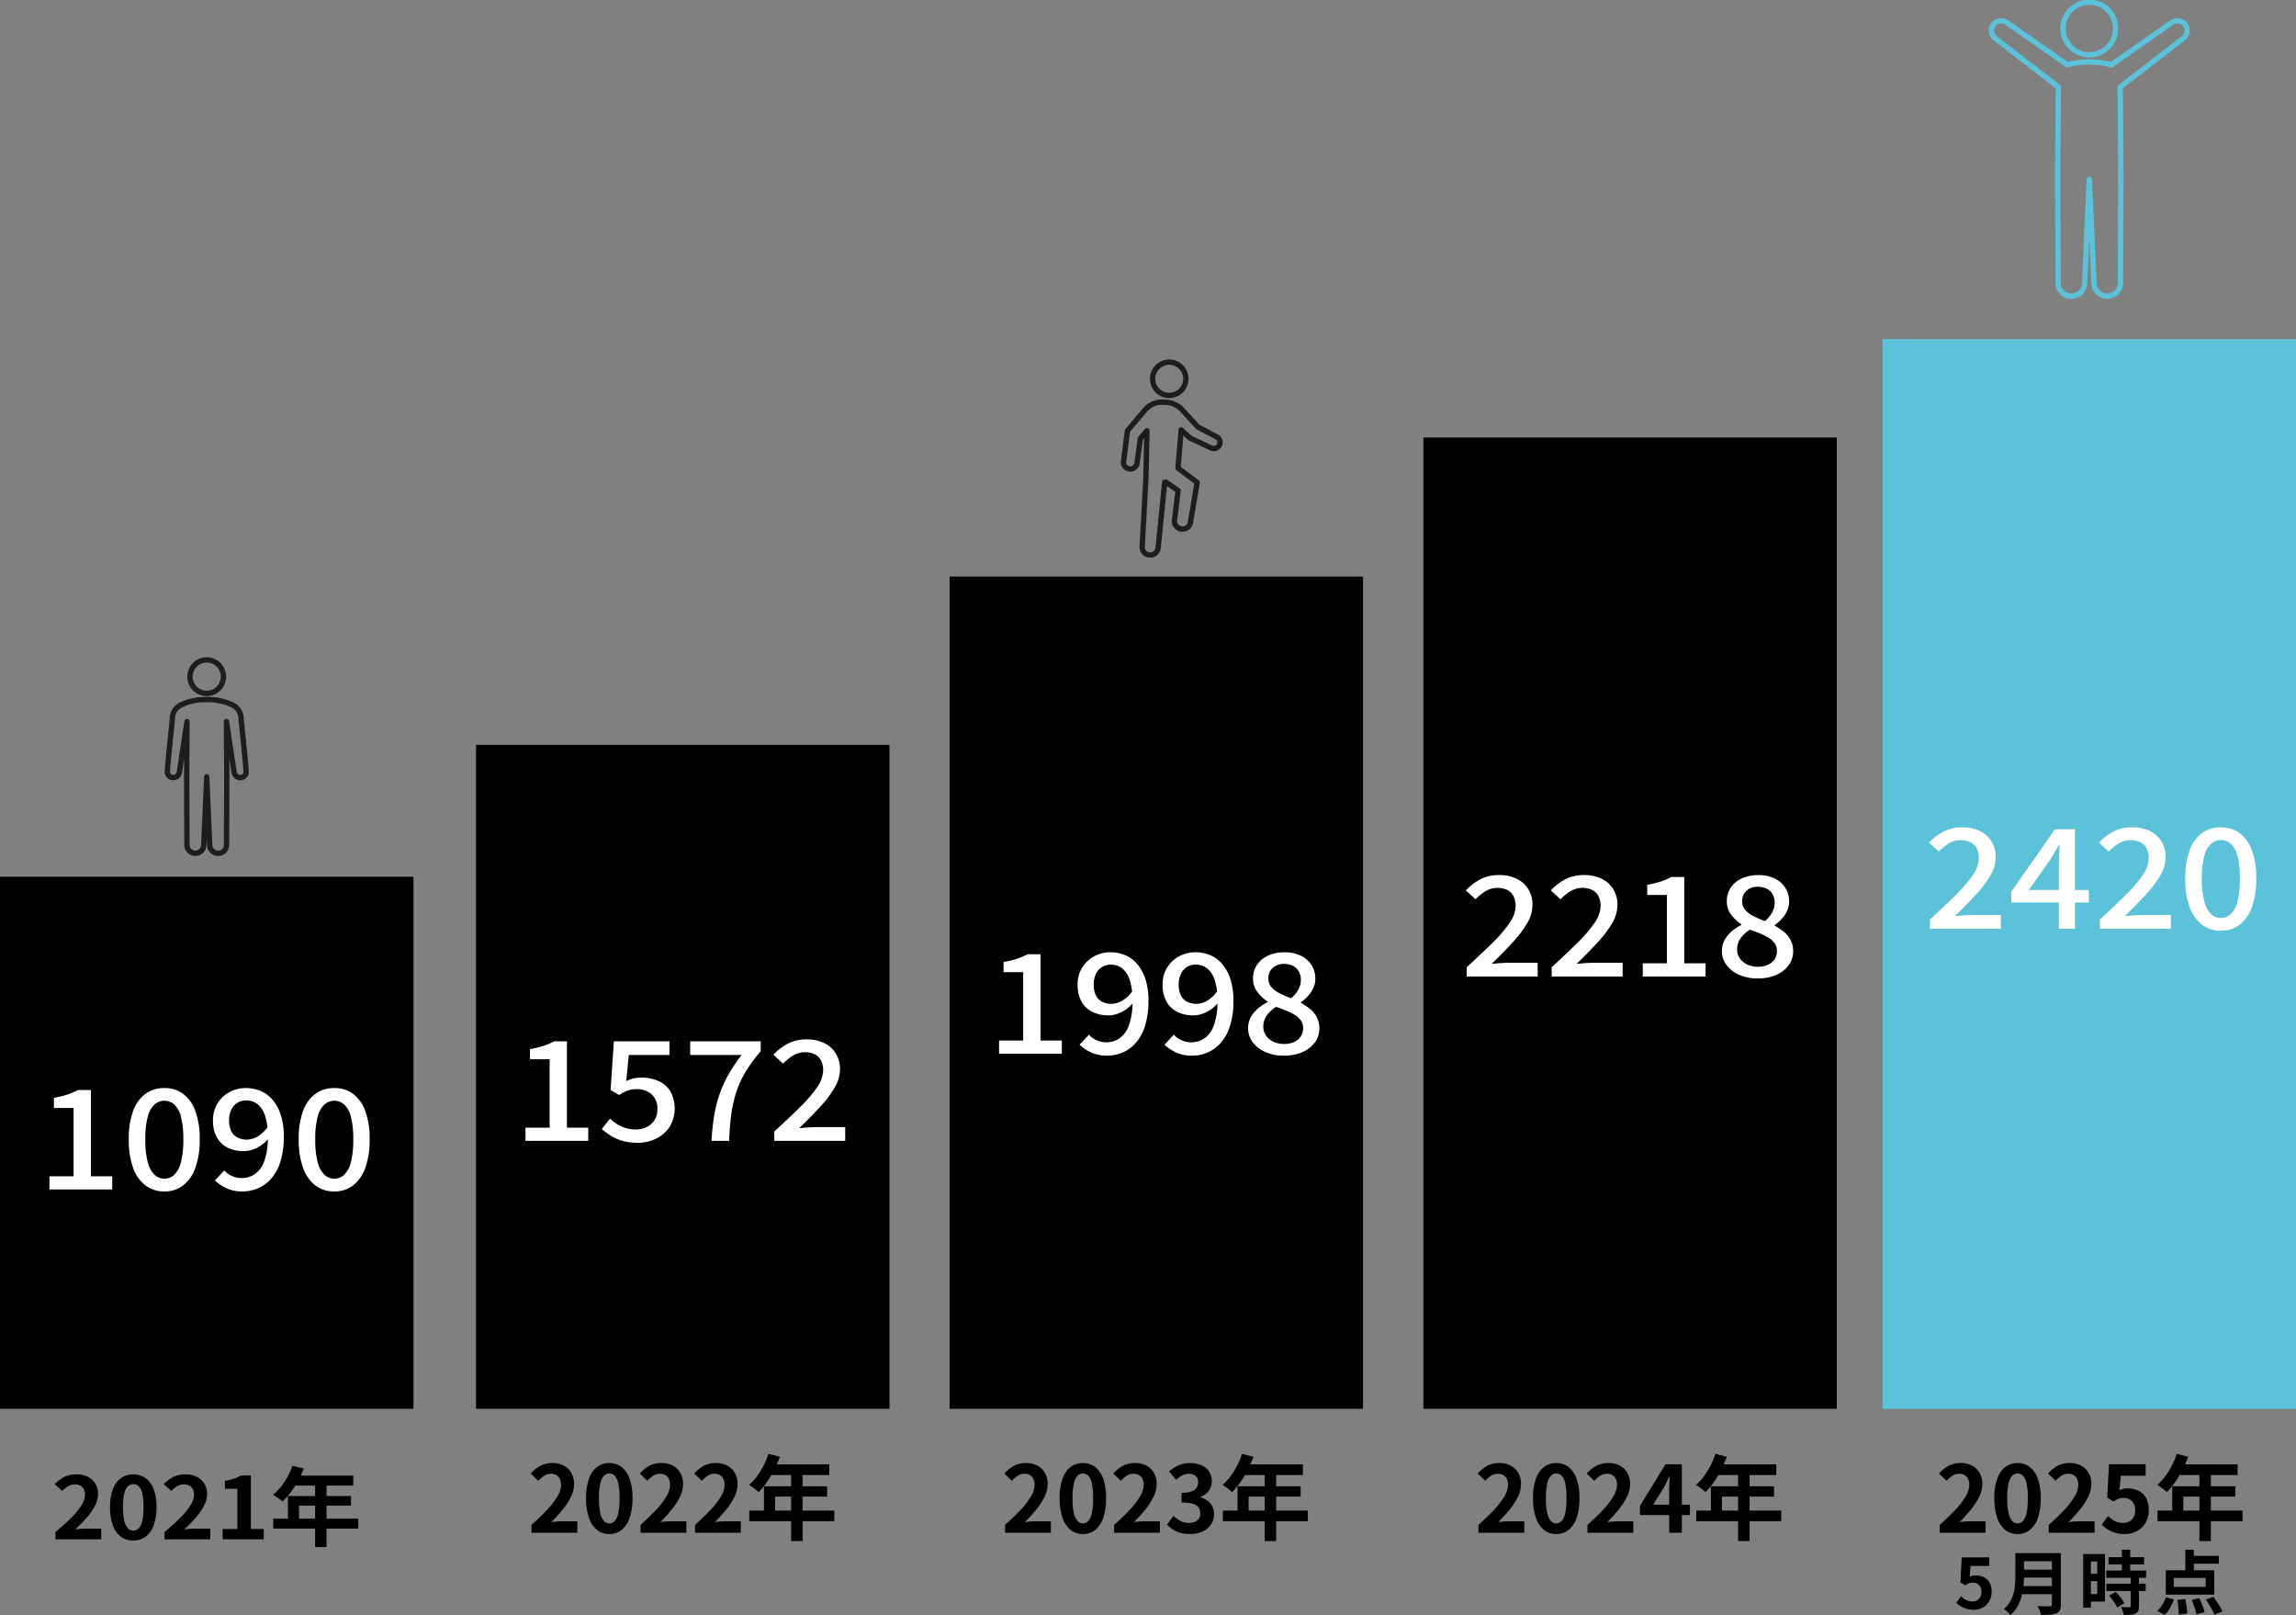 <svg id="グループ_8100" data-name="グループ 8100" xmlns="http://www.w3.org/2000/svg" xmlns:xlink="http://www.w3.org/1999/xlink" width="432" height="303.791" viewBox="0 0 432 303.791">
  <rect x="0" y="0" width="432" height="303.791" fill="#808080" stroke="none"/>
  <defs>
    <clipPath id="clip-path">
      <rect id="長方形_4147" data-name="長方形 4147" width="432" height="303.791" fill="none"/>
    </clipPath>
  </defs>
  <rect id="長方形_4142" data-name="長方形 4142" width="77.789" height="201.222" transform="translate(354.212 63.777)" fill="#5bc2d9"/>
  <g id="グループ_8099" data-name="グループ 8099">
    <g id="グループ_8098" data-name="グループ 8098" clip-path="url(#clip-path)">
      <path id="パス_37150" data-name="パス 37150" d="M255.447,265.815v-1.478q1.758-1.563,3-2.9a13.969,13.969,0,0,0,1.9-2.495,4.393,4.393,0,0,0,.659-2.148,2.5,2.5,0,0,0-.225-1.1,1.647,1.647,0,0,0-.652-.721,2.034,2.034,0,0,0-1.052-.253,2.252,2.252,0,0,0-1.277.391,5.787,5.787,0,0,0-1.069.93l-1.426-1.372a6.977,6.977,0,0,1,1.851-1.47,4.808,4.808,0,0,1,2.253-.5,4.391,4.391,0,0,1,2.128.5,3.547,3.547,0,0,1,1.417,1.382,4.147,4.147,0,0,1,.505,2.087,5.461,5.461,0,0,1-.582,2.373,12.448,12.448,0,0,1-1.557,2.408,28.467,28.467,0,0,1-2.156,2.364c.337-.046.7-.084,1.087-.112s.733-.044,1.036-.044h2.78v2.155Z" transform="translate(22.728 22.496)"/>
      <path id="パス_37151" data-name="パス 37151" d="M269.235,266.059a3.647,3.647,0,0,1-2.286-.756,4.856,4.856,0,0,1-1.53-2.261,10.992,10.992,0,0,1-.548-3.729,10.625,10.625,0,0,1,.548-3.677,4.677,4.677,0,0,1,1.53-2.2,3.727,3.727,0,0,1,2.286-.731,3.689,3.689,0,0,1,2.295.739,4.776,4.776,0,0,1,1.521,2.2,10.556,10.556,0,0,1,.548,3.669,10.991,10.991,0,0,1-.548,3.729,4.893,4.893,0,0,1-1.521,2.261,3.636,3.636,0,0,1-2.295.756m0-2a1.384,1.384,0,0,0,1.008-.435,3.073,3.073,0,0,0,.677-1.469,12.991,12.991,0,0,0,.244-2.842,12.665,12.665,0,0,0-.244-2.809,2.863,2.863,0,0,0-.677-1.424,1.417,1.417,0,0,0-1.991,0,2.917,2.917,0,0,0-.7,1.424,11.9,11.9,0,0,0-.26,2.809,12.2,12.2,0,0,0,.26,2.842,3.131,3.131,0,0,0,.7,1.469,1.375,1.375,0,0,0,.982.435" transform="translate(23.579 22.496)"/>
      <path id="パス_37152" data-name="パス 37152" d="M274.284,265.815v-1.478q1.756-1.563,3-2.9a14.009,14.009,0,0,0,1.9-2.495,4.384,4.384,0,0,0,.66-2.148,2.5,2.5,0,0,0-.225-1.1,1.647,1.647,0,0,0-.652-.721,2.034,2.034,0,0,0-1.052-.253,2.249,2.249,0,0,0-1.277.391,5.787,5.787,0,0,0-1.069.93l-1.426-1.372A6.977,6.977,0,0,1,276,253.2a4.8,4.8,0,0,1,2.252-.5,4.4,4.4,0,0,1,2.129.5,3.547,3.547,0,0,1,1.417,1.382,4.146,4.146,0,0,1,.5,2.087,5.446,5.446,0,0,1-.582,2.373,12.391,12.391,0,0,1-1.556,2.408A28.66,28.66,0,0,1,278,263.815c.337-.046.7-.084,1.087-.112s.733-.044,1.035-.044h2.781v2.155Z" transform="translate(24.405 22.496)"/>
      <path id="パス_37153" data-name="パス 37153" d="M288.834,265.8v-7.911q0-.555.035-1.329t.07-1.348h-.087c-.151.349-.313.695-.487,1.042s-.354.7-.539,1.062l-2,3.2h6.92v1.948h-9.4V260.72l4.8-7.806h3.078V265.8Z" transform="translate(25.223 22.515)"/>
      <path id="パス_37154" data-name="パス 37154" d="M296.683,251.11l2.139.556a22.121,22.121,0,0,1-1.105,2.521,19.439,19.439,0,0,1-1.372,2.286,13.868,13.868,0,0,1-1.521,1.834c-.139-.117-.319-.262-.539-.443s-.443-.351-.67-.513-.426-.3-.6-.4a9.8,9.8,0,0,0,1.494-1.608,14.048,14.048,0,0,0,1.252-2.016,15.087,15.087,0,0,0,.921-2.217m-3.617,10.675h15.994v2H293.066Zm2.765-4.573H307.7v1.947h-9.788v3.651h-2.085Zm1.234-4.12h11.057v2.016H296.057Zm3.877,1.043H303.1v13.386h-2.155Z" transform="translate(26.084 22.354)"/>
      <path id="パス_37155" data-name="パス 37155" d="M173.659,265.815v-1.478q1.756-1.563,3-2.9a14.009,14.009,0,0,0,1.9-2.495,4.384,4.384,0,0,0,.66-2.148,2.5,2.5,0,0,0-.225-1.1,1.647,1.647,0,0,0-.652-.721,2.034,2.034,0,0,0-1.052-.253,2.249,2.249,0,0,0-1.277.391,5.786,5.786,0,0,0-1.069.93l-1.426-1.372a6.976,6.976,0,0,1,1.851-1.47,4.8,4.8,0,0,1,2.252-.5,4.4,4.4,0,0,1,2.129.5,3.546,3.546,0,0,1,1.417,1.382,4.146,4.146,0,0,1,.5,2.087,5.446,5.446,0,0,1-.582,2.373,12.391,12.391,0,0,1-1.556,2.408,28.666,28.666,0,0,1-2.156,2.364c.337-.046.7-.084,1.087-.112s.733-.044,1.035-.044h2.781v2.155Z" transform="translate(15.447 22.496)"/>
      <path id="パス_37156" data-name="パス 37156" d="M187.447,266.059a3.647,3.647,0,0,1-2.286-.756,4.856,4.856,0,0,1-1.53-2.261,10.992,10.992,0,0,1-.548-3.729,10.624,10.624,0,0,1,.548-3.677,4.677,4.677,0,0,1,1.53-2.2,3.727,3.727,0,0,1,2.286-.731,3.69,3.69,0,0,1,2.295.739,4.776,4.776,0,0,1,1.521,2.2,10.557,10.557,0,0,1,.548,3.669,10.992,10.992,0,0,1-.548,3.729,4.893,4.893,0,0,1-1.521,2.261,3.637,3.637,0,0,1-2.295.756m0-2a1.384,1.384,0,0,0,1.008-.435,3.074,3.074,0,0,0,.677-1.469,12.992,12.992,0,0,0,.244-2.842,12.666,12.666,0,0,0-.244-2.809,2.863,2.863,0,0,0-.677-1.424,1.417,1.417,0,0,0-1.991,0,2.917,2.917,0,0,0-.7,1.424,11.9,11.9,0,0,0-.26,2.809,12.2,12.2,0,0,0,.26,2.842,3.132,3.132,0,0,0,.7,1.469,1.374,1.374,0,0,0,.982.435" transform="translate(16.298 22.496)"/>
      <path id="パス_37157" data-name="パス 37157" d="M192.5,265.815v-1.478q1.756-1.563,3-2.9a14.009,14.009,0,0,0,1.9-2.495,4.384,4.384,0,0,0,.66-2.148,2.5,2.5,0,0,0-.225-1.1,1.647,1.647,0,0,0-.652-.721,2.034,2.034,0,0,0-1.052-.253,2.249,2.249,0,0,0-1.277.391,5.787,5.787,0,0,0-1.069.93l-1.426-1.372a6.976,6.976,0,0,1,1.851-1.47,4.8,4.8,0,0,1,2.252-.5,4.4,4.4,0,0,1,2.129.5,3.546,3.546,0,0,1,1.417,1.382,4.146,4.146,0,0,1,.5,2.087,5.446,5.446,0,0,1-.582,2.373,12.39,12.39,0,0,1-1.556,2.408,28.66,28.66,0,0,1-2.156,2.364c.337-.046.7-.084,1.087-.112s.733-.044,1.035-.044h2.781v2.155Z" transform="translate(17.124 22.496)"/>
      <path id="パス_37158" data-name="パス 37158" d="M205.927,266.059a6.412,6.412,0,0,1-1.809-.235,5.142,5.142,0,0,1-1.416-.644,5.464,5.464,0,0,1-1.069-.913l1.2-1.616a6.894,6.894,0,0,0,1.3.93,3.172,3.172,0,0,0,1.573.391,2.959,2.959,0,0,0,1.157-.208,1.682,1.682,0,0,0,.764-.609,1.7,1.7,0,0,0,.27-.975,1.959,1.959,0,0,0-.3-1.1,1.928,1.928,0,0,0-1.069-.7,7.472,7.472,0,0,0-2.155-.243v-1.843a5.513,5.513,0,0,0,1.86-.252,1.874,1.874,0,0,0,.965-.7,1.827,1.827,0,0,0,.286-1.017,1.536,1.536,0,0,0-.452-1.174,1.78,1.78,0,0,0-1.269-.425,2.681,2.681,0,0,0-1.26.3,5.543,5.543,0,0,0-1.157.825l-1.321-1.581a7.823,7.823,0,0,1,1.79-1.139,4.946,4.946,0,0,1,2.069-.427,5.592,5.592,0,0,1,2.182.4,3.265,3.265,0,0,1,1.468,1.166,3.215,3.215,0,0,1,.522,1.86,2.908,2.908,0,0,1-.556,1.789,3.483,3.483,0,0,1-1.581,1.148v.087a3.874,3.874,0,0,1,1.295.617,3.106,3.106,0,0,1,.921,1.069,3.164,3.164,0,0,1,.34,1.5,3.272,3.272,0,0,1-.617,2,3.931,3.931,0,0,1-1.652,1.279,5.707,5.707,0,0,1-2.268.443" transform="translate(17.949 22.496)"/>
      <path id="パス_37159" data-name="パス 37159" d="M214.895,251.11l2.139.556a22.124,22.124,0,0,1-1.105,2.521,19.441,19.441,0,0,1-1.372,2.286,13.869,13.869,0,0,1-1.521,1.834c-.139-.117-.319-.262-.539-.443s-.443-.351-.67-.513-.426-.3-.6-.4a9.8,9.8,0,0,0,1.494-1.608,13.953,13.953,0,0,0,1.251-2.016,14.981,14.981,0,0,0,.922-2.217m-3.617,10.675h15.994v2H211.278Zm2.764-4.573h11.875v1.947h-9.788v3.651h-2.087Zm1.235-4.12h11.057v2.016H214.269Zm3.877,1.043h2.155v13.386h-2.155Z" transform="translate(18.804 22.354)"/>
      <path id="パス_37160" data-name="パス 37160" d="M91.838,265.815v-1.478q1.756-1.563,3-2.9a14.009,14.009,0,0,0,1.9-2.495,4.384,4.384,0,0,0,.66-2.148,2.5,2.5,0,0,0-.225-1.1,1.647,1.647,0,0,0-.652-.721,2.034,2.034,0,0,0-1.052-.253,2.249,2.249,0,0,0-1.277.391,5.787,5.787,0,0,0-1.069.93L91.7,254.672a6.976,6.976,0,0,1,1.851-1.47,4.8,4.8,0,0,1,2.252-.5,4.4,4.4,0,0,1,2.129.5,3.546,3.546,0,0,1,1.417,1.382,4.146,4.146,0,0,1,.5,2.087,5.446,5.446,0,0,1-.582,2.373,12.391,12.391,0,0,1-1.556,2.408,28.663,28.663,0,0,1-2.156,2.364c.337-.046.7-.084,1.087-.112s.733-.044,1.035-.044h2.781v2.155Z" transform="translate(8.163 22.496)"/>
      <path id="パス_37161" data-name="パス 37161" d="M105.625,266.059a3.647,3.647,0,0,1-2.286-.756,4.856,4.856,0,0,1-1.53-2.261,10.992,10.992,0,0,1-.548-3.729,10.624,10.624,0,0,1,.548-3.677,4.677,4.677,0,0,1,1.53-2.2,3.727,3.727,0,0,1,2.286-.731,3.689,3.689,0,0,1,2.295.739,4.776,4.776,0,0,1,1.521,2.2,10.557,10.557,0,0,1,.548,3.669,10.992,10.992,0,0,1-.548,3.729,4.893,4.893,0,0,1-1.521,2.261,3.636,3.636,0,0,1-2.295.756m0-2a1.384,1.384,0,0,0,1.008-.435,3.073,3.073,0,0,0,.677-1.469,12.993,12.993,0,0,0,.244-2.842,12.667,12.667,0,0,0-.244-2.809,2.863,2.863,0,0,0-.677-1.424,1.417,1.417,0,0,0-1.991,0,2.917,2.917,0,0,0-.7,1.424,11.9,11.9,0,0,0-.26,2.809,12.2,12.2,0,0,0,.26,2.842,3.131,3.131,0,0,0,.7,1.469,1.375,1.375,0,0,0,.982.435" transform="translate(9.014 22.496)"/>
      <path id="パス_37162" data-name="パス 37162" d="M110.674,265.815v-1.478q1.756-1.563,3-2.9a14.01,14.01,0,0,0,1.9-2.495,4.384,4.384,0,0,0,.66-2.148,2.5,2.5,0,0,0-.225-1.1,1.64,1.64,0,0,0-.652-.721,2.034,2.034,0,0,0-1.052-.253,2.252,2.252,0,0,0-1.277.391,5.787,5.787,0,0,0-1.069.93l-1.426-1.372a6.993,6.993,0,0,1,1.851-1.47,4.806,4.806,0,0,1,2.252-.5,4.389,4.389,0,0,1,2.129.5,3.546,3.546,0,0,1,1.417,1.382,4.146,4.146,0,0,1,.5,2.087,5.446,5.446,0,0,1-.582,2.373,12.34,12.34,0,0,1-1.556,2.408,28.469,28.469,0,0,1-2.156,2.364c.337-.046.7-.084,1.087-.112s.733-.044,1.035-.044H119.3v2.155Z" transform="translate(9.84 22.496)"/>
      <path id="パス_37163" data-name="パス 37163" d="M120.093,265.815v-1.478q1.756-1.563,3-2.9a14.009,14.009,0,0,0,1.9-2.495,4.384,4.384,0,0,0,.66-2.148,2.5,2.5,0,0,0-.225-1.1,1.647,1.647,0,0,0-.652-.721,2.034,2.034,0,0,0-1.052-.253,2.249,2.249,0,0,0-1.277.391,5.786,5.786,0,0,0-1.069.93l-1.426-1.372a6.976,6.976,0,0,1,1.851-1.47,4.8,4.8,0,0,1,2.252-.5,4.4,4.4,0,0,1,2.129.5,3.546,3.546,0,0,1,1.417,1.382,4.146,4.146,0,0,1,.5,2.087,5.446,5.446,0,0,1-.582,2.373,12.39,12.39,0,0,1-1.556,2.408,28.66,28.66,0,0,1-2.156,2.364c.337-.046.7-.084,1.087-.112s.733-.044,1.035-.044h2.781v2.155Z" transform="translate(10.678 22.496)"/>
      <path id="パス_37164" data-name="パス 37164" d="M133.073,251.11l2.139.556a22.306,22.306,0,0,1-1.1,2.521,19.594,19.594,0,0,1-1.373,2.286,13.869,13.869,0,0,1-1.521,1.834c-.139-.117-.319-.262-.539-.443s-.443-.351-.669-.513-.427-.3-.6-.4a9.75,9.75,0,0,0,1.494-1.608,14.052,14.052,0,0,0,1.252-2.016,14.974,14.974,0,0,0,.921-2.217m-3.616,10.675h15.994v2H129.457Zm2.764-4.573h11.874v1.947h-9.788v3.651h-2.085Zm1.234-4.12h11.057v2.016H132.447Zm3.877,1.043h2.155v13.386h-2.155Z" transform="translate(11.52 22.354)"/>
      <path id="パス_37165" data-name="パス 37165" d="M9.594,266.879V265.5q1.756-1.457,3-2.705a13.139,13.139,0,0,0,1.9-2.325,3.878,3.878,0,0,0,.66-2,2.2,2.2,0,0,0-.225-1.02,1.573,1.573,0,0,0-.652-.672,2.147,2.147,0,0,0-1.052-.235,2.356,2.356,0,0,0-1.277.365,5.6,5.6,0,0,0-1.069.867l-1.426-1.281a6.9,6.9,0,0,1,1.851-1.369,5.086,5.086,0,0,1,2.252-.462,4.644,4.644,0,0,1,2.128.462,3.432,3.432,0,0,1,1.418,1.288,3.653,3.653,0,0,1,.5,1.944,4.788,4.788,0,0,1-.582,2.211,11.449,11.449,0,0,1-1.556,2.244,27.782,27.782,0,0,1-2.156,2.2c.337-.042.7-.077,1.087-.106s.733-.04,1.035-.04h2.78v2.009Z" transform="translate(0.842 22.67)"/>
      <path id="パス_37166" data-name="パス 37166" d="M23.381,267.105a3.827,3.827,0,0,1-2.287-.7,4.528,4.528,0,0,1-1.529-2.106,9.605,9.605,0,0,1-.548-3.475,9.289,9.289,0,0,1,.548-3.426,4.38,4.38,0,0,1,1.529-2.05,3.916,3.916,0,0,1,2.287-.681,3.874,3.874,0,0,1,2.295.688A4.467,4.467,0,0,1,27.2,257.4a9.227,9.227,0,0,1,.548,3.418,9.605,9.605,0,0,1-.548,3.475,4.555,4.555,0,0,1-1.521,2.106,3.811,3.811,0,0,1-2.295.7m0-1.863a1.433,1.433,0,0,0,1.008-.4,2.786,2.786,0,0,0,.677-1.37,11.305,11.305,0,0,0,.244-2.648,11.015,11.015,0,0,0-.244-2.617,2.609,2.609,0,0,0-.677-1.329,1.493,1.493,0,0,0-1.991,0,2.666,2.666,0,0,0-.7,1.329,10.349,10.349,0,0,0-.26,2.617,10.62,10.62,0,0,0,.26,2.648,2.845,2.845,0,0,0,.7,1.37,1.422,1.422,0,0,0,.982.4" transform="translate(1.693 22.67)"/>
      <path id="パス_37167" data-name="パス 37167" d="M28.43,266.879V265.5q1.756-1.457,3-2.705a13.139,13.139,0,0,0,1.9-2.325,3.878,3.878,0,0,0,.66-2,2.2,2.2,0,0,0-.225-1.02,1.573,1.573,0,0,0-.652-.672,2.147,2.147,0,0,0-1.052-.235,2.356,2.356,0,0,0-1.277.365,5.6,5.6,0,0,0-1.069.867l-1.426-1.281a6.9,6.9,0,0,1,1.851-1.369,5.086,5.086,0,0,1,2.252-.462,4.652,4.652,0,0,1,2.129.462,3.429,3.429,0,0,1,1.417,1.288,3.653,3.653,0,0,1,.5,1.944,4.788,4.788,0,0,1-.582,2.211,11.448,11.448,0,0,1-1.556,2.244,27.594,27.594,0,0,1-2.156,2.2c.337-.042.7-.077,1.087-.106s.733-.04,1.035-.04h2.781v2.009Z" transform="translate(2.518 22.67)"/>
      <path id="パス_37168" data-name="パス 37168" d="M38.46,266.861v-1.944h2.781v-7.565H38.895V255.86a10.921,10.921,0,0,0,1.677-.4,6.308,6.308,0,0,0,1.313-.607H43.78v10.06H46.2v1.944Z" transform="translate(3.424 22.688)"/>
      <path id="パス_37169" data-name="パス 37169" d="M50.829,253.175l2.139.518a19.843,19.843,0,0,1-1.105,2.35,17.866,17.866,0,0,1-1.372,2.13,13.162,13.162,0,0,1-1.521,1.709c-.139-.108-.319-.246-.539-.413s-.443-.327-.67-.478-.426-.276-.6-.372a9.441,9.441,0,0,0,1.494-1.5,13.028,13.028,0,0,0,1.252-1.88,13.511,13.511,0,0,0,.921-2.066m-3.617,9.948H63.207v1.863H47.212Zm2.765-4.262H61.851v1.815H52.063v3.4H49.977Zm1.234-3.839H62.268v1.88H50.2Zm3.877.973h2.155v12.475H55.088Z" transform="translate(4.198 22.538)"/>
      <rect id="長方形_4143" data-name="長方形 4143" width="77.789" height="100.095" transform="translate(0 164.904)"/>
      <rect id="長方形_4144" data-name="長方形 4144" width="77.789" height="124.89" transform="translate(89.565 140.109)"/>
      <rect id="長方形_4145" data-name="長方形 4145" width="77.789" height="156.54" transform="translate(178.671 108.459)"/>
      <rect id="長方形_4146" data-name="長方形 4146" width="77.789" height="182.7" transform="translate(267.816 82.299)"/>
      <path id="パス_37170" data-name="パス 37170" d="M8.545,206.986V204.5h4.543V191.644h-3.7v-1.908a19.178,19.178,0,0,0,2.539-.614,11.38,11.38,0,0,0,1.977-.849h2.44V204.5h4.01v2.483Z" transform="translate(0.761 16.76)" fill="#fff"/>
      <path id="パス_37171" data-name="パス 37171" d="M28.949,207.381a5.752,5.752,0,0,1-3.576-1.137,7.159,7.159,0,0,1-2.313-3.319,15.353,15.353,0,0,1-.813-5.345,15.023,15.023,0,0,1,.813-5.306,6.91,6.91,0,0,1,2.313-3.241,5.891,5.891,0,0,1,3.576-1.1,5.786,5.786,0,0,1,3.534,1.1,6.973,6.973,0,0,1,2.3,3.241,15.073,15.073,0,0,1,.813,5.306,15.4,15.4,0,0,1-.813,5.345,7.227,7.227,0,0,1-2.3,3.319,5.651,5.651,0,0,1-3.534,1.137m0-2.4a2.692,2.692,0,0,0,1.851-.732,4.848,4.848,0,0,0,1.261-2.352,16.686,16.686,0,0,0,.45-4.312,16.227,16.227,0,0,0-.45-4.273A4.642,4.642,0,0,0,30.8,191.02a2.781,2.781,0,0,0-3.7,0,4.719,4.719,0,0,0-1.276,2.287,15.8,15.8,0,0,0-.462,4.273,16.242,16.242,0,0,0,.462,4.313,4.928,4.928,0,0,0,1.276,2.352,2.69,2.69,0,0,0,1.851.732" transform="translate(1.98 16.73)" fill="#fff"/>
      <path id="パス_37172" data-name="パス 37172" d="M42.35,207.381a6.966,6.966,0,0,1-3.043-.613,8.17,8.17,0,0,1-2.146-1.452l1.767-1.882a4.006,4.006,0,0,0,1.444,1.045,4.462,4.462,0,0,0,4.278-.34,4.968,4.968,0,0,0,1.795-2.457,13.11,13.11,0,0,0,.673-4.652,12.229,12.229,0,0,0-.5-3.829,4.626,4.626,0,0,0-1.417-2.222,3.4,3.4,0,0,0-2.174-.719,3.017,3.017,0,0,0-2.777,1.725,4.508,4.508,0,0,0-.42,2.039,4.6,4.6,0,0,0,.379,1.96,2.616,2.616,0,0,0,1.149,1.228,3.867,3.867,0,0,0,1.865.418,4.116,4.116,0,0,0,1.949-.574,6.025,6.025,0,0,0,1.978-1.909l.14,2.222a6.187,6.187,0,0,1-1.389,1.307,6.717,6.717,0,0,1-1.641.836,5.02,5.02,0,0,1-1.627.288,6.808,6.808,0,0,1-3.043-.64,4.728,4.728,0,0,1-2.047-1.921,6.326,6.326,0,0,1-.744-3.215,5.908,5.908,0,0,1,.856-3.215,5.994,5.994,0,0,1,2.258-2.117,6.327,6.327,0,0,1,3.057-.757,7.14,7.14,0,0,1,2.791.548,6.031,6.031,0,0,1,2.272,1.686,8.387,8.387,0,0,1,1.529,2.836,12.9,12.9,0,0,1,.561,4.025,15.587,15.587,0,0,1-.632,4.718,8.774,8.774,0,0,1-1.738,3.215,7.01,7.01,0,0,1-2.5,1.83,7.375,7.375,0,0,1-2.9.588" transform="translate(3.276 16.73)" fill="#fff"/>
      <path id="パス_37173" data-name="パス 37173" d="M58.309,207.381a5.752,5.752,0,0,1-3.576-1.137,7.159,7.159,0,0,1-2.313-3.319,15.353,15.353,0,0,1-.813-5.345,15.023,15.023,0,0,1,.813-5.306,6.909,6.909,0,0,1,2.313-3.241,5.891,5.891,0,0,1,3.576-1.1,5.786,5.786,0,0,1,3.534,1.1,6.973,6.973,0,0,1,2.3,3.241,15.073,15.073,0,0,1,.813,5.306,15.4,15.4,0,0,1-.813,5.345,7.227,7.227,0,0,1-2.3,3.319,5.651,5.651,0,0,1-3.534,1.137m0-2.4a2.692,2.692,0,0,0,1.851-.732,4.848,4.848,0,0,0,1.261-2.352,16.686,16.686,0,0,0,.45-4.312,16.227,16.227,0,0,0-.45-4.273,4.642,4.642,0,0,0-1.261-2.287,2.781,2.781,0,0,0-3.7,0,4.719,4.719,0,0,0-1.276,2.287,15.8,15.8,0,0,0-.462,4.273,16.242,16.242,0,0,0,.462,4.313,4.928,4.928,0,0,0,1.276,2.352,2.69,2.69,0,0,0,1.851.732" transform="translate(4.594 16.73)" fill="#fff"/>
      <path id="パス_37174" data-name="パス 37174" d="M90.789,198.58V196.1h4.543V183.238h-3.7V181.33a19.178,19.178,0,0,0,2.539-.614,11.381,11.381,0,0,0,1.977-.849h2.44V196.1h4.01v2.483Z" transform="translate(8.082 16.012)" fill="#fff"/>
      <path id="パス_37175" data-name="パス 37175" d="M110.735,198.946a10.265,10.265,0,0,1-2.86-.366,8.6,8.6,0,0,1-2.216-.967,12.554,12.554,0,0,1-1.684-1.255l1.543-1.96a9.332,9.332,0,0,0,1.29,1.006,6.643,6.643,0,0,0,1.585.745,6.371,6.371,0,0,0,1.978.288,4.607,4.607,0,0,0,2.075-.457,3.5,3.5,0,0,0,1.458-1.32,3.8,3.8,0,0,0,.534-2.039,3.576,3.576,0,0,0-1.08-2.77,4.039,4.039,0,0,0-2.847-.993,4.616,4.616,0,0,0-1.683.274,10.382,10.382,0,0,0-1.6.823l-1.6-.941.616-9.148h10.462v2.561h-7.657l-.477,4.914a7.574,7.574,0,0,1,1.346-.484,6.079,6.079,0,0,1,1.487-.17,7.965,7.965,0,0,1,3.169.614,5.009,5.009,0,0,1,2.273,1.909,6.776,6.776,0,0,1-.14,6.781,6.394,6.394,0,0,1-2.567,2.2,7.8,7.8,0,0,1-3.408.758" transform="translate(9.256 16.012)" fill="#fff"/>
      <path id="パス_37176" data-name="パス 37176" d="M123.258,198.58a43.879,43.879,0,0,1,.491-4.678,24.515,24.515,0,0,1,1.008-4.051,22.645,22.645,0,0,1,1.684-3.724,30.455,30.455,0,0,1,2.482-3.7h-9.676v-2.561h13.266v1.856a28.417,28.417,0,0,0-2.875,3.934,18.842,18.842,0,0,0-1.739,3.816,23.582,23.582,0,0,0-.926,4.156q-.294,2.21-.406,4.953Z" transform="translate(10.615 16.012)" fill="#fff"/>
      <path id="パス_37177" data-name="パス 37177" d="M133.786,198.61v-1.751q2.888-2.64,4.95-4.691a24.36,24.36,0,0,0,3.156-3.711,5.748,5.748,0,0,0,1.093-3.123,4.005,4.005,0,0,0-.378-1.8,2.674,2.674,0,0,0-1.151-1.176,4.408,4.408,0,0,0-4.164.222,10.235,10.235,0,0,0-1.85,1.5l-1.824-1.673a10.8,10.8,0,0,1,2.791-2.117,7.6,7.6,0,0,1,3.52-.758,7.214,7.214,0,0,1,3.281.706,5.228,5.228,0,0,1,2.174,1.973,5.6,5.6,0,0,1,.771,2.966,6.8,6.8,0,0,1-1.024,3.45,21.171,21.171,0,0,1-2.763,3.633q-1.738,1.882-3.9,3.973c.541-.052,1.117-.1,1.725-.144s1.164-.065,1.668-.065h5.273v2.588Z" transform="translate(11.895 15.982)" fill="#fff"/>
      <path id="パス_37178" data-name="パス 37178" d="M172.611,183.533V181.05h4.543V168.191h-3.7v-1.908a19.176,19.176,0,0,0,2.538-.614,11.382,11.382,0,0,0,1.977-.849h2.44V181.05h4.01v2.483Z" transform="translate(15.366 14.672)" fill="#fff"/>
      <path id="パス_37179" data-name="パス 37179" d="M191.737,183.928a6.966,6.966,0,0,1-3.043-.613,8.171,8.171,0,0,1-2.146-1.452l1.767-1.882a4.005,4.005,0,0,0,1.444,1.045,4.462,4.462,0,0,0,4.278-.34,4.968,4.968,0,0,0,1.795-2.457,13.11,13.11,0,0,0,.673-4.652,12.229,12.229,0,0,0-.5-3.829,4.626,4.626,0,0,0-1.417-2.222,3.4,3.4,0,0,0-2.174-.719,3.017,3.017,0,0,0-2.777,1.725,4.508,4.508,0,0,0-.42,2.039,4.6,4.6,0,0,0,.379,1.96,2.617,2.617,0,0,0,1.149,1.228,3.867,3.867,0,0,0,1.865.418,4.116,4.116,0,0,0,1.949-.574,6.025,6.025,0,0,0,1.978-1.909l.14,2.222a6.187,6.187,0,0,1-1.388,1.307,6.718,6.718,0,0,1-1.641.836,5.021,5.021,0,0,1-1.627.287,6.807,6.807,0,0,1-3.043-.64,4.728,4.728,0,0,1-2.047-1.921,6.326,6.326,0,0,1-.744-3.215,5.909,5.909,0,0,1,.856-3.215,5.994,5.994,0,0,1,2.258-2.117,6.327,6.327,0,0,1,3.057-.757,7.14,7.14,0,0,1,2.791.548,6.03,6.03,0,0,1,2.272,1.686,8.387,8.387,0,0,1,1.529,2.836,12.9,12.9,0,0,1,.561,4.025,15.587,15.587,0,0,1-.632,4.718,8.775,8.775,0,0,1-1.738,3.215,7.01,7.01,0,0,1-2.5,1.83,7.375,7.375,0,0,1-2.9.588" transform="translate(16.574 14.642)" fill="#fff"/>
      <path id="パス_37180" data-name="パス 37180" d="M206.416,183.928a6.966,6.966,0,0,1-3.043-.613,8.171,8.171,0,0,1-2.146-1.452l1.767-1.882a4.005,4.005,0,0,0,1.444,1.045,4.462,4.462,0,0,0,4.278-.34,4.968,4.968,0,0,0,1.795-2.457,13.11,13.11,0,0,0,.673-4.652,12.229,12.229,0,0,0-.5-3.829,4.626,4.626,0,0,0-1.417-2.222,3.4,3.4,0,0,0-2.174-.719,3.017,3.017,0,0,0-2.777,1.725,4.508,4.508,0,0,0-.42,2.039,4.6,4.6,0,0,0,.379,1.96,2.617,2.617,0,0,0,1.149,1.228,3.867,3.867,0,0,0,1.865.418,4.116,4.116,0,0,0,1.949-.574,6.025,6.025,0,0,0,1.978-1.909l.14,2.222a6.187,6.187,0,0,1-1.388,1.307,6.718,6.718,0,0,1-1.641.836,5.021,5.021,0,0,1-1.627.287,6.807,6.807,0,0,1-3.043-.64,4.728,4.728,0,0,1-2.047-1.921,6.326,6.326,0,0,1-.744-3.215,5.908,5.908,0,0,1,.856-3.215,5.994,5.994,0,0,1,2.258-2.117,6.327,6.327,0,0,1,3.057-.757,7.14,7.14,0,0,1,2.791.548,6.03,6.03,0,0,1,2.272,1.686,8.387,8.387,0,0,1,1.529,2.836,12.9,12.9,0,0,1,.561,4.025,15.588,15.588,0,0,1-.632,4.718,8.775,8.775,0,0,1-1.738,3.215,7.01,7.01,0,0,1-2.5,1.83,7.375,7.375,0,0,1-2.9.588" transform="translate(17.881 14.642)" fill="#fff"/>
      <path id="パス_37181" data-name="パス 37181" d="M222.376,183.928a8.492,8.492,0,0,1-3.45-.666,5.922,5.922,0,0,1-2.4-1.83,4.268,4.268,0,0,1-.884-2.652,4.2,4.2,0,0,1,.533-2.13,6.025,6.025,0,0,1,1.375-1.634,8.364,8.364,0,0,1,1.766-1.151v-.1a8.092,8.092,0,0,1-1.935-1.83,4.071,4.071,0,0,1-.814-2.535,4.447,4.447,0,0,1,.771-2.6,5,5,0,0,1,2.1-1.712,7.323,7.323,0,0,1,3.043-.6,6.859,6.859,0,0,1,3.085.64,4.879,4.879,0,0,1,2.006,1.764,4.763,4.763,0,0,1,.714,2.613,3.961,3.961,0,0,1-.42,1.8,6.273,6.273,0,0,1-1.038,1.49,7.963,7.963,0,0,1-1.262,1.1v.1a10.715,10.715,0,0,1,1.725,1.151,5.012,5.012,0,0,1,1.276,1.554,4.554,4.554,0,0,1,.477,2.156,4.287,4.287,0,0,1-.828,2.561,5.66,5.66,0,0,1-2.328,1.83,8.46,8.46,0,0,1-3.52.68m.084-2.2a4.387,4.387,0,0,0,1.837-.365,2.931,2.931,0,0,0,1.248-1.033,2.76,2.76,0,0,0,.45-1.581,2.462,2.462,0,0,0-.393-1.4,3.624,3.624,0,0,0-1.094-1.032,10.682,10.682,0,0,0-1.612-.823q-.913-.379-1.978-.745a5.9,5.9,0,0,0-1.739,1.594,3.551,3.551,0,0,0-.673,2.117,2.857,2.857,0,0,0,.519,1.7,3.5,3.5,0,0,0,1.416,1.15,4.706,4.706,0,0,0,2.019.418m1.29-8.6a5.927,5.927,0,0,0,1.36-1.647,3.755,3.755,0,0,0,.463-1.8,3.212,3.212,0,0,0-.365-1.542,2.609,2.609,0,0,0-1.079-1.071,3.53,3.53,0,0,0-1.725-.393,3.123,3.123,0,0,0-2.1.719,2.487,2.487,0,0,0-.842,2,2.417,2.417,0,0,0,.6,1.686,5.246,5.246,0,0,0,1.571,1.15,19.86,19.86,0,0,0,2.117.9" transform="translate(19.197 14.642)" fill="#fff"/>
      <path id="パス_37182" data-name="パス 37182" d="M253.427,170.226v-1.751q2.888-2.64,4.95-4.692a24.358,24.358,0,0,0,3.156-3.711,5.748,5.748,0,0,0,1.093-3.123,4.006,4.006,0,0,0-.378-1.8,2.674,2.674,0,0,0-1.151-1.176,4.408,4.408,0,0,0-4.164.222,10.236,10.236,0,0,0-1.85,1.5l-1.824-1.673a10.8,10.8,0,0,1,2.791-2.117,7.6,7.6,0,0,1,3.52-.758,7.214,7.214,0,0,1,3.281.706,5.228,5.228,0,0,1,2.174,1.973,5.6,5.6,0,0,1,.771,2.966,6.8,6.8,0,0,1-1.024,3.45,21.17,21.17,0,0,1-2.763,3.633q-1.738,1.882-3.9,3.973c.541-.052,1.117-.1,1.725-.144s1.164-.065,1.668-.065h5.273v2.588Z" transform="translate(22.545 13.455)" fill="#fff"/>
      <path id="パス_37183" data-name="パス 37183" d="M268.107,170.226v-1.751q2.888-2.64,4.95-4.692a24.36,24.36,0,0,0,3.156-3.711,5.748,5.748,0,0,0,1.093-3.123,4.005,4.005,0,0,0-.378-1.8,2.674,2.674,0,0,0-1.151-1.176,4.408,4.408,0,0,0-4.164.222,10.234,10.234,0,0,0-1.85,1.5l-1.824-1.673a10.8,10.8,0,0,1,2.791-2.117,7.6,7.6,0,0,1,3.52-.758,7.214,7.214,0,0,1,3.281.706,5.228,5.228,0,0,1,2.174,1.973,5.6,5.6,0,0,1,.771,2.966,6.8,6.8,0,0,1-1.024,3.45,21.172,21.172,0,0,1-2.763,3.633q-1.738,1.882-3.9,3.973c.541-.052,1.117-.1,1.725-.144s1.164-.065,1.668-.065h5.273v2.588Z" transform="translate(23.852 13.455)" fill="#fff"/>
      <path id="パス_37184" data-name="パス 37184" d="M283.828,170.2v-2.483h4.543V154.854h-3.7v-1.908a19.18,19.18,0,0,0,2.539-.614,11.38,11.38,0,0,0,1.977-.849h2.44v16.231h4.01V170.2Z" transform="translate(25.267 13.485)" fill="#fff"/>
      <path id="パス_37185" data-name="パス 37185" d="M304.234,170.591a8.492,8.492,0,0,1-3.45-.666,5.923,5.923,0,0,1-2.4-1.83,4.269,4.269,0,0,1-.884-2.652,4.2,4.2,0,0,1,.533-2.13,6.026,6.026,0,0,1,1.375-1.634,8.363,8.363,0,0,1,1.766-1.151v-.1a8.092,8.092,0,0,1-1.935-1.83,4.071,4.071,0,0,1-.814-2.535,4.446,4.446,0,0,1,.771-2.6,5,5,0,0,1,2.1-1.712,7.323,7.323,0,0,1,3.043-.6,6.859,6.859,0,0,1,3.085.64,4.879,4.879,0,0,1,2.006,1.764,4.764,4.764,0,0,1,.714,2.613,3.961,3.961,0,0,1-.42,1.8,6.274,6.274,0,0,1-1.038,1.49,7.962,7.962,0,0,1-1.262,1.1v.1a10.715,10.715,0,0,1,1.725,1.151,5.012,5.012,0,0,1,1.276,1.554,4.554,4.554,0,0,1,.477,2.156,4.287,4.287,0,0,1-.828,2.561,5.66,5.66,0,0,1-2.328,1.83,8.46,8.46,0,0,1-3.52.68m.084-2.2a4.387,4.387,0,0,0,1.837-.365A2.931,2.931,0,0,0,307.4,167a2.76,2.76,0,0,0,.45-1.581,2.463,2.463,0,0,0-.393-1.4,3.623,3.623,0,0,0-1.094-1.032,10.683,10.683,0,0,0-1.612-.823q-.913-.379-1.978-.745a5.9,5.9,0,0,0-1.739,1.594,3.551,3.551,0,0,0-.673,2.117,2.857,2.857,0,0,0,.519,1.7,3.5,3.5,0,0,0,1.416,1.15,4.706,4.706,0,0,0,2.019.418m1.291-8.6a5.928,5.928,0,0,0,1.36-1.647,3.755,3.755,0,0,0,.463-1.8,3.213,3.213,0,0,0-.365-1.542,2.609,2.609,0,0,0-1.079-1.07,3.53,3.53,0,0,0-1.725-.393,3.123,3.123,0,0,0-2.1.719,2.487,2.487,0,0,0-.842,2,2.417,2.417,0,0,0,.6,1.686,5.246,5.246,0,0,0,1.571,1.15,19.851,19.851,0,0,0,2.117.9" transform="translate(26.484 13.455)" fill="#fff"/>
      <path id="パス_37186" data-name="パス 37186" d="M333.455,161.982V160.23q2.888-2.64,4.95-4.692a24.359,24.359,0,0,0,3.156-3.711,5.748,5.748,0,0,0,1.093-3.123,4,4,0,0,0-.378-1.8,2.673,2.673,0,0,0-1.151-1.176,4.408,4.408,0,0,0-4.164.222,10.237,10.237,0,0,0-1.85,1.5l-1.824-1.673a10.8,10.8,0,0,1,2.791-2.117,7.6,7.6,0,0,1,3.52-.758,7.214,7.214,0,0,1,3.281.706,5.228,5.228,0,0,1,2.174,1.973,5.6,5.6,0,0,1,.771,2.966A6.8,6.8,0,0,1,344.8,152a21.173,21.173,0,0,1-2.763,3.633q-1.738,1.882-3.9,3.973c.541-.052,1.117-.1,1.725-.144s1.164-.065,1.668-.065h5.273v2.588Z" transform="translate(29.669 12.721)" fill="#fff"/>
      <path id="パス_37187" data-name="パス 37187" d="M356.449,161.952V149.929q0-.784.057-1.895t.084-1.869h-.112q-.394.68-.8,1.372t-.856,1.424l-4.038,5.7h11.3v2.352H347.5v-2.039l8.218-11.735h3.758v18.714Z" transform="translate(30.935 12.751)" fill="#fff"/>
      <path id="パス_37188" data-name="パス 37188" d="M362.815,161.982V160.23q2.888-2.64,4.95-4.692a24.359,24.359,0,0,0,3.156-3.711,5.748,5.748,0,0,0,1.093-3.123,4.005,4.005,0,0,0-.378-1.8,2.674,2.674,0,0,0-1.151-1.176,4.408,4.408,0,0,0-4.164.222,10.237,10.237,0,0,0-1.85,1.5l-1.824-1.673a10.8,10.8,0,0,1,2.791-2.117,7.6,7.6,0,0,1,3.52-.758,7.214,7.214,0,0,1,3.281.706,5.228,5.228,0,0,1,2.174,1.973,5.6,5.6,0,0,1,.771,2.966,6.8,6.8,0,0,1-1.024,3.45,21.17,21.17,0,0,1-2.763,3.633q-1.738,1.882-3.9,3.973c.541-.052,1.117-.1,1.725-.144s1.164-.065,1.668-.065h5.273v2.588Z" transform="translate(32.283 12.721)" fill="#fff"/>
      <path id="パス_37189" data-name="パス 37189" d="M384.261,162.347a5.752,5.752,0,0,1-3.576-1.137,7.159,7.159,0,0,1-2.313-3.319,15.353,15.353,0,0,1-.813-5.345,15.023,15.023,0,0,1,.813-5.306A6.91,6.91,0,0,1,380.685,144a5.891,5.891,0,0,1,3.576-1.1,5.786,5.786,0,0,1,3.534,1.1,6.973,6.973,0,0,1,2.3,3.241,15.073,15.073,0,0,1,.813,5.306,15.4,15.4,0,0,1-.813,5.345,7.227,7.227,0,0,1-2.3,3.319,5.651,5.651,0,0,1-3.534,1.137m0-2.4a2.692,2.692,0,0,0,1.851-.732,4.848,4.848,0,0,0,1.261-2.352,16.687,16.687,0,0,0,.45-4.313,16.227,16.227,0,0,0-.45-4.273,4.642,4.642,0,0,0-1.261-2.287,2.781,2.781,0,0,0-3.7,0,4.719,4.719,0,0,0-1.276,2.287,15.8,15.8,0,0,0-.462,4.273,16.242,16.242,0,0,0,.462,4.313,4.928,4.928,0,0,0,1.276,2.352,2.69,2.69,0,0,0,1.851.732" transform="translate(33.61 12.721)" fill="#fff"/>
      <path id="パス_37190" data-name="パス 37190" d="M35.972,120.279a3.147,3.147,0,1,0-3.147-3.147A3.147,3.147,0,0,0,35.972,120.279Z" transform="translate(2.922 10.147)" fill="none" stroke="#1c1d1d" stroke-linecap="round" stroke-linejoin="round" stroke-width="1"/>
      <path id="パス_37191" data-name="パス 37191" d="M36.321,135.368l.561,12.808a1.584,1.584,0,1,0,3.167-.062l.051-12.821-.064-10.33,1.43,9.5a1.168,1.168,0,0,0,1.288,1.035,1.139,1.139,0,0,0,.975-.8c.106-.414-.933-10.045-.933-10.045a2.892,2.892,0,0,0-1.769-2.878,10.569,10.569,0,0,0-4.706-.937,10.563,10.563,0,0,0-4.7.937,2.894,2.894,0,0,0-1.77,2.878s-1.038,9.631-.933,10.045a1.14,1.14,0,0,0,.975.8,1.168,1.168,0,0,0,1.289-1.035l1.429-9.5-.063,10.33.051,12.821a1.584,1.584,0,1,0,3.167.062Z" transform="translate(2.573 10.757)" fill="none" stroke="#1c1d1d" stroke-linecap="round" stroke-linejoin="round" stroke-width="1"/>
      <path id="パス_37192" data-name="パス 37192" d="M205.392,65.778a3.126,3.126,0,1,1-3.03-3.219A3.126,3.126,0,0,1,205.392,65.778Z" transform="translate(17.728 5.569)" fill="none" stroke="#1c1d1d" stroke-linecap="round" stroke-linejoin="round" stroke-width="1"/>
      <path id="パス_37193" data-name="パス 37193" d="M204.361,81.853l.6-7.167,1.664,1.522,3.966,1.862a1.162,1.162,0,1,0,1.035-2.081l-3.532-1.869-3.032-3.314a4.445,4.445,0,0,0-3.3-1.325,4.127,4.127,0,0,0-3.472,1.31l-3.435,4.036-.731,5.741a1.278,1.278,0,1,0,2.528.379l.631-4.654,1.238-1.456-.195,8.952-.694,12.694a1.513,1.513,0,1,0,3.01.235l1.22-12.2.238,0,2.29,1.559-.668,5.422a1.52,1.52,0,1,0,3,.452l1.257-7.377Z" transform="translate(17.279 6.185)" fill="none" stroke="#1c1d1d" stroke-linecap="round" stroke-linejoin="round" stroke-width="1"/>
      <path id="パス_37194" data-name="パス 37194" d="M335.147,265.815v-1.478q1.756-1.563,3-2.9a14.009,14.009,0,0,0,1.9-2.495,4.384,4.384,0,0,0,.66-2.148,2.5,2.5,0,0,0-.225-1.1,1.646,1.646,0,0,0-.652-.721,2.034,2.034,0,0,0-1.052-.253,2.249,2.249,0,0,0-1.277.391,5.786,5.786,0,0,0-1.069.93l-1.426-1.372a6.977,6.977,0,0,1,1.851-1.47,4.8,4.8,0,0,1,2.252-.5,4.4,4.4,0,0,1,2.129.5,3.547,3.547,0,0,1,1.417,1.382,4.146,4.146,0,0,1,.5,2.087,5.446,5.446,0,0,1-.582,2.373,12.392,12.392,0,0,1-1.556,2.408,28.66,28.66,0,0,1-2.156,2.364c.337-.046.7-.084,1.087-.112s.733-.044,1.035-.044h2.781v2.155Z" transform="translate(29.823 22.496)"/>
      <path id="パス_37195" data-name="パス 37195" d="M348.934,266.059a3.647,3.647,0,0,1-2.286-.756,4.856,4.856,0,0,1-1.53-2.261,10.992,10.992,0,0,1-.548-3.729,10.625,10.625,0,0,1,.548-3.677,4.677,4.677,0,0,1,1.53-2.2,3.727,3.727,0,0,1,2.286-.731,3.69,3.69,0,0,1,2.295.739,4.776,4.776,0,0,1,1.521,2.2,10.557,10.557,0,0,1,.548,3.669,10.992,10.992,0,0,1-.548,3.729,4.893,4.893,0,0,1-1.521,2.261,3.637,3.637,0,0,1-2.295.756m0-2a1.384,1.384,0,0,0,1.008-.435,3.073,3.073,0,0,0,.677-1.469,12.993,12.993,0,0,0,.244-2.842,12.666,12.666,0,0,0-.244-2.809,2.862,2.862,0,0,0-.677-1.424,1.417,1.417,0,0,0-1.991,0,2.917,2.917,0,0,0-.7,1.424,11.894,11.894,0,0,0-.26,2.809,12.2,12.2,0,0,0,.26,2.842,3.131,3.131,0,0,0,.7,1.469,1.375,1.375,0,0,0,.982.435" transform="translate(30.674 22.496)"/>
      <path id="パス_37196" data-name="パス 37196" d="M353.984,265.815v-1.478q1.756-1.563,3-2.9a14.008,14.008,0,0,0,1.9-2.495,4.384,4.384,0,0,0,.66-2.148,2.5,2.5,0,0,0-.225-1.1,1.647,1.647,0,0,0-.652-.721,2.034,2.034,0,0,0-1.052-.253,2.25,2.25,0,0,0-1.277.391,5.787,5.787,0,0,0-1.069.93l-1.426-1.372a6.976,6.976,0,0,1,1.851-1.47,4.8,4.8,0,0,1,2.252-.5,4.4,4.4,0,0,1,2.129.5,3.546,3.546,0,0,1,1.417,1.382,4.146,4.146,0,0,1,.5,2.087,5.446,5.446,0,0,1-.582,2.373,12.391,12.391,0,0,1-1.556,2.408,28.659,28.659,0,0,1-2.156,2.364c.336-.046.7-.084,1.087-.112s.733-.044,1.035-.044h2.781v2.155Z" transform="translate(31.499 22.496)"/>
      <path id="パス_37197" data-name="パス 37197" d="M367.483,266.04a6.266,6.266,0,0,1-1.825-.244,5.675,5.675,0,0,1-1.426-.643,7.162,7.162,0,0,1-1.113-.869l1.183-1.635a5.748,5.748,0,0,0,.791.66,3.734,3.734,0,0,0,.939.47,3.431,3.431,0,0,0,1.1.173,2.424,2.424,0,0,0,1.173-.278,2.02,2.02,0,0,0,.809-.808,2.589,2.589,0,0,0,.3-1.279,2.347,2.347,0,0,0-.6-1.721,2.108,2.108,0,0,0-1.573-.61,2.785,2.785,0,0,0-.957.148,5.421,5.421,0,0,0-.972.514l-1.165-.748.347-6.259h6.885v2.156H366.7l-.244,2.729a4.2,4.2,0,0,1,.748-.261,3.517,3.517,0,0,1,.8-.087,4.586,4.586,0,0,1,1.982.427,3.3,3.3,0,0,1,1.443,1.33,4.462,4.462,0,0,1,.539,2.313,4.523,4.523,0,0,1-.635,2.442,4.236,4.236,0,0,1-1.651,1.548,4.684,4.684,0,0,1-2.2.53" transform="translate(32.325 22.515)"/>
      <path id="パス_37198" data-name="パス 37198" d="M376.382,251.11l2.139.556a22.309,22.309,0,0,1-1.1,2.521,19.594,19.594,0,0,1-1.373,2.286,13.868,13.868,0,0,1-1.521,1.834c-.139-.117-.319-.262-.539-.443s-.443-.351-.669-.513-.427-.3-.6-.4a9.751,9.751,0,0,0,1.494-1.608,14.054,14.054,0,0,0,1.252-2.016,14.975,14.975,0,0,0,.921-2.217m-3.616,10.675h15.994v2H372.766Zm2.764-4.573H387.4v1.947h-9.788v3.651H375.53Zm1.234-4.12h11.057v2.016H375.756Zm3.877,1.043H382.8v13.386h-2.155Z" transform="translate(33.179 22.354)"/>
      <path id="パス_37199" data-name="パス 37199" d="M341.274,278.853a4.71,4.71,0,0,1-1.372-.183,4.31,4.31,0,0,1-1.072-.484,5.3,5.3,0,0,1-.836-.653l.889-1.228a4.33,4.33,0,0,0,.595.5,2.815,2.815,0,0,0,.706.353,2.539,2.539,0,0,0,.83.131,1.826,1.826,0,0,0,.882-.209,1.511,1.511,0,0,0,.608-.608,1.945,1.945,0,0,0,.222-.96,1.766,1.766,0,0,0-.451-1.294,1.587,1.587,0,0,0-1.183-.457,2.076,2.076,0,0,0-.719.111,4.046,4.046,0,0,0-.732.385l-.876-.562.261-4.7H344.2v1.62h-3.515l-.183,2.053a3.012,3.012,0,0,1,.562-.2,2.593,2.593,0,0,1,.6-.065,3.452,3.452,0,0,1,1.49.32,2.479,2.479,0,0,1,1.085,1,3.355,3.355,0,0,1,.405,1.738,3.4,3.4,0,0,1-.477,1.836,3.179,3.179,0,0,1-1.241,1.163,3.522,3.522,0,0,1-1.653.4" transform="translate(30.088 23.945)"/>
      <path id="パス_37200" data-name="パス 37200" d="M348.383,268.254H350v4.326q0,.849-.1,1.83a13.064,13.064,0,0,1-.359,1.986,7.892,7.892,0,0,1-.771,1.908,5.886,5.886,0,0,1-1.346,1.607,3.129,3.129,0,0,0-.333-.392q-.216-.222-.457-.431a2.866,2.866,0,0,0-.425-.314,5.2,5.2,0,0,0,1.183-1.392,6.5,6.5,0,0,0,.653-1.588,9.025,9.025,0,0,0,.274-1.647q.059-.823.059-1.581Zm1.019,6.207h6.56v1.529H349.4Zm.065-6.207h6.521v1.529h-6.521Zm.013,3.123h6.573v1.49h-6.573Zm5.776-3.123h1.673v9.657A2.484,2.484,0,0,1,356.74,279a1.227,1.227,0,0,1-.647.575,3.462,3.462,0,0,1-1.176.255q-.706.046-1.725.046a4.881,4.881,0,0,0-.157-.536q-.1-.3-.235-.6a4.055,4.055,0,0,0-.261-.51q.457.026.934.033t.849.007h.529a.458.458,0,0,0,.314-.085.388.388,0,0,0,.091-.294Z" transform="translate(30.82 23.88)"/>
      <path id="パス_37201" data-name="パス 37201" d="M359.917,268.489h1.451v10.1h-1.451Zm.746,0h3.357v8.939h-3.357v-1.4h1.907v-6.142h-1.907Zm.078,3.711h2.535v1.372h-2.535Zm3.515-.614h7.5v1.373h-7.5Zm.026,2.483h7.384v1.372h-7.384Zm.405-4.992h6.691v1.359h-6.691Zm.118,7.253,1.24-.719a7.861,7.861,0,0,1,.628.68q.312.379.574.758a4.494,4.494,0,0,1,.405.693l-1.359.8a3.178,3.178,0,0,0-.352-.7c-.167-.257-.346-.518-.542-.784a9.134,9.134,0,0,0-.595-.725m4.064-3.437h1.542v5.41a2.178,2.178,0,0,1-.145.882,1.039,1.039,0,0,1-.523.5,2.831,2.831,0,0,1-.92.216c-.362.03-.787.046-1.274.046a4.95,4.95,0,0,0-.2-.751,5.291,5.291,0,0,0-.3-.725q.483.013.94.02t.614.007a.336.336,0,0,0,.2-.046.231.231,0,0,0,.06-.191Zm-1.66-5.227h1.555v4.809H367.21Z" transform="translate(32.04 23.828)"/>
      <path id="パス_37202" data-name="パス 37202" d="M374.357,276.629l1.5.393a9.687,9.687,0,0,1-.732,1.568,6.585,6.585,0,0,1-.967,1.32l-1.451-.707a5.249,5.249,0,0,0,.928-1.136,7.919,7.919,0,0,0,.719-1.439m-.026-5.1h9.109v4.587H374.33Zm1.5,3.135h6v-1.686h-6Zm.667,2.445,1.49-.144c.07.286.131.6.183.934s.1.656.131.961a7.2,7.2,0,0,1,.052.81l-1.581.2q0-.34-.033-.817t-.091-.987q-.059-.51-.15-.954m1.5-9.435H379.6v4.548H378Zm.745,1.163H384.3V270.3h-5.554Zm.444,8.284,1.438-.327c.131.279.264.578.4.9s.255.625.359.92a7.06,7.06,0,0,1,.235.8l-1.529.391c-.044-.227-.111-.5-.2-.809s-.2-.634-.32-.962-.248-.628-.379-.908m2.666-.077,1.4-.511c.218.27.438.572.66.9s.429.657.621.975a6.11,6.11,0,0,1,.444.869l-1.516.588a7.585,7.585,0,0,0-.405-.869q-.261-.49-.582-1.006t-.621-.947" transform="translate(33.179 23.829)"/>
      <path id="パス_37203" data-name="パス 37203" d="M361.376,10.271a4.948,4.948,0,1,0-4.948-4.949A4.949,4.949,0,0,0,361.376,10.271Z" transform="translate(31.729 0.033)" fill="none" stroke="#5bc2d9" stroke-linecap="round" stroke-linejoin="round" stroke-width="1"/>
      <path id="パス_37204" data-name="パス 37204" d="M363.36,52.953a2.49,2.49,0,1,0,4.979-.1l.081-20.16-.1-14.664-.039-1.99c.046-.028.09-.054.134-.087L380.14,6.9a1.83,1.83,0,1,0-2.168-2.949L366.635,11.87a16.147,16.147,0,0,0-8.316,0L346.984,3.947A1.83,1.83,0,1,0,344.816,6.9l11.725,9.057c.044.033.089.059.135.087l-.039,1.99-.1,14.664.082,20.16a2.49,2.49,0,1,0,4.979.1l.881-19.549Z" transform="translate(30.628 0.319)" fill="none" stroke="#5bc2d9" stroke-linecap="round" stroke-linejoin="round" stroke-width="1"/>
    </g>
  </g>
</svg>
